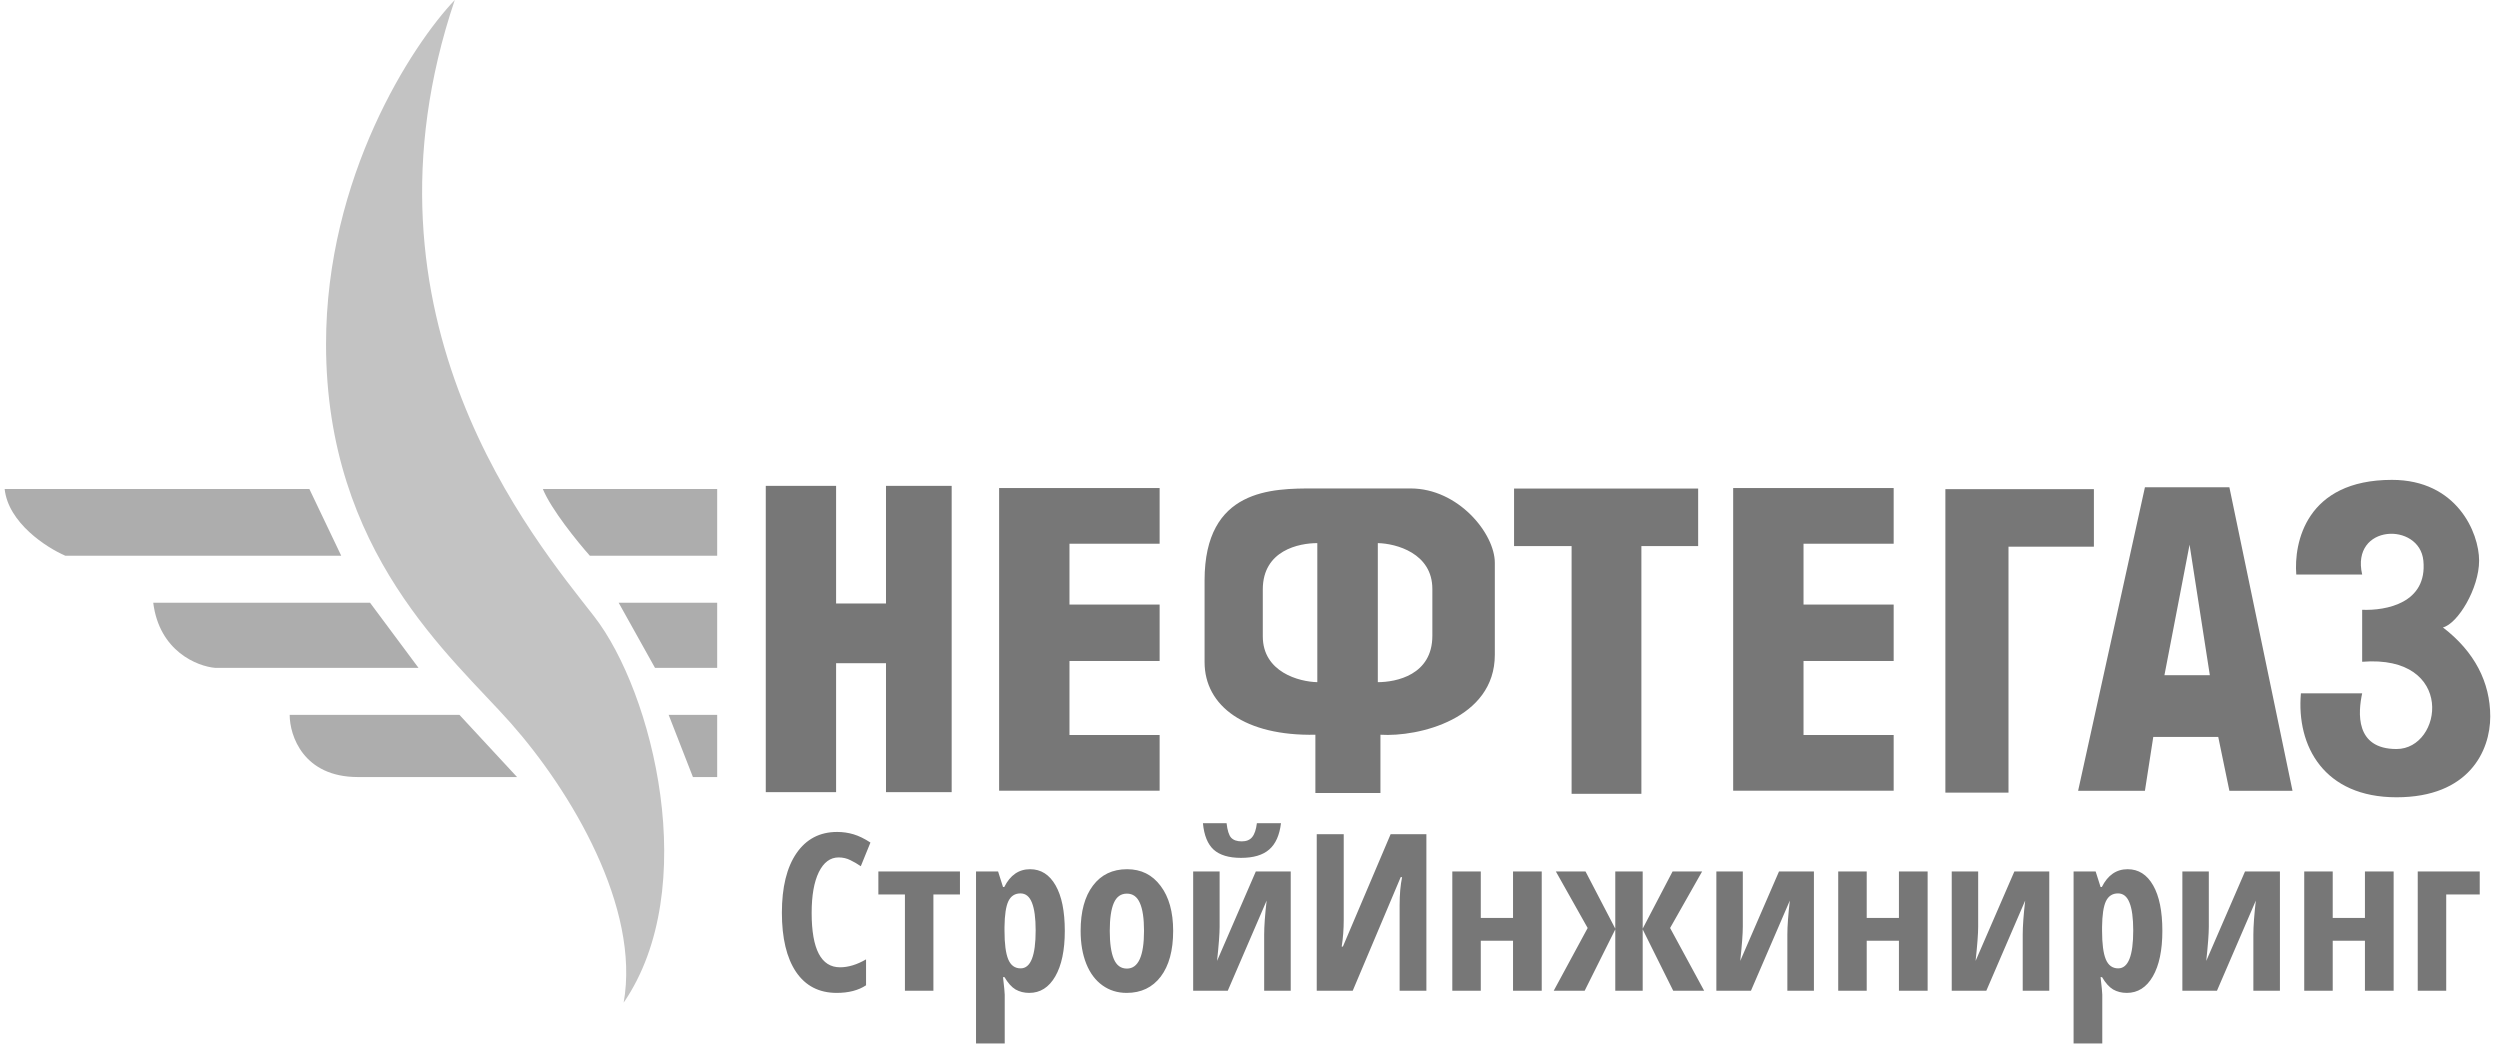 <svg width="171" height="72" viewBox="0 0 171 72" fill="none" xmlns="http://www.w3.org/2000/svg">
<path d="M22.301 23.534C22.301 12.099 28.172 3.08 31.107 0C23.744 21.801 36.594 36.962 40.637 42.159C44.679 47.357 48 60.784 42.658 68.581C43.813 62.084 39.062 54.12 34.938 49.461C30.931 44.935 22.301 37.828 22.301 23.534Z" fill="#C3C3C3"/>
<path d="M23.339 38.011L21.161 33.448H0.318C0.567 35.771 3.187 37.458 4.466 38.011H23.339Z" fill="#ADADAD"/>
<path d="M49.055 33.448H37.13C37.711 34.858 39.515 37.078 40.345 38.011H49.055V33.448Z" fill="#ADADAD"/>
<path d="M25.309 41.225H10.481C10.896 44.543 13.488 45.58 14.732 45.684H28.627L25.309 41.225Z" fill="#ADADAD"/>
<path d="M49.055 41.225H42.315L44.803 45.684H49.055V41.225Z" fill="#ADADAD"/>
<path d="M31.427 48.898H19.814C19.814 50.316 20.747 53.15 24.48 53.15H35.367L31.427 48.898Z" fill="#ADADAD"/>
<path d="M47.396 53.15L45.737 48.898H49.055V53.15H47.396Z" fill="#ADADAD"/>
<path d="M52.379 54.183V33.233H57.189V41.279H60.602V33.233H65.094V54.183H60.602V45.363H57.189V54.183H52.379Z" fill="#777777"/>
<path d="M68.34 33.382V54.084H79.318V50.274H73.152V45.211H79.318V41.352H73.152V37.191H79.318V33.382H68.34Z" fill="#777777"/>
<path d="M118.549 33.382V54.084H129.527V50.274H123.361V45.211H129.527V41.352H123.361V37.191H129.527V33.382H118.549Z" fill="#777777"/>
<path d="M107.497 54.297V37.352H103.562V33.417H116.154V37.352H112.271V54.297H107.497Z" fill="#777777"/>
<path d="M133.064 33.458V54.216H137.381V37.393H143.222V33.458H133.064Z" fill="#777777"/>
<path fill-rule="evenodd" clip-rule="evenodd" d="M142.143 54.089L146.713 33.331H152.49L156.807 54.089H152.49L151.728 50.407H147.284L146.713 54.089H142.143ZM148.047 46.185L149.766 37.257L151.153 46.185H148.047Z" fill="#777777"/>
<path d="M157.065 39.298H161.572C160.778 35.838 165.495 35.691 165.758 38.346C166.048 41.272 163.181 41.774 161.572 41.71V45.265C167.984 44.757 167.096 51.233 163.921 51.233C161.063 51.233 161.297 48.715 161.572 47.424H157.382C157.065 51.042 158.969 54.534 163.921 54.534C168.873 54.534 170.333 51.36 170.333 49.011C170.333 46.662 169.254 44.567 167.095 42.916C168.111 42.663 169.571 40.25 169.571 38.346C169.571 36.441 168.053 32.823 163.609 32.823C157.718 32.823 156.895 37.14 157.065 39.298Z" fill="#777777"/>
<path d="M57.363 58.648C56.791 58.648 56.34 58.983 56.008 59.652C55.681 60.321 55.517 61.251 55.517 62.442C55.517 64.923 56.164 66.163 57.458 66.163C58.024 66.163 58.618 65.982 59.238 65.621V67.394C58.715 67.74 58.046 67.914 57.231 67.914C56.025 67.914 55.097 67.435 54.448 66.478C53.803 65.516 53.481 64.166 53.481 62.428C53.481 60.69 53.813 59.334 54.477 58.363C55.146 57.391 56.074 56.905 57.26 56.905C57.651 56.905 58.024 56.959 58.381 57.066C58.742 57.174 59.128 57.362 59.538 57.63L58.879 59.249C58.659 59.098 58.425 58.961 58.176 58.839C57.927 58.712 57.656 58.648 57.363 58.648ZM65.661 59.608V61.183H63.845V67.767H61.897V61.183H60.08V59.608H65.661ZM70.4 67.914C70.048 67.914 69.736 67.835 69.462 67.679C69.194 67.518 68.942 67.237 68.708 66.837H68.606C68.684 67.501 68.723 67.901 68.723 68.038V71.371H66.76V59.608H68.269L68.606 60.67H68.693C69.099 59.859 69.687 59.454 70.459 59.454C71.201 59.454 71.782 59.823 72.202 60.56C72.622 61.292 72.832 62.33 72.832 63.673C72.832 64.996 72.614 66.034 72.18 66.786C71.745 67.538 71.152 67.914 70.4 67.914ZM69.799 61.109C69.418 61.109 69.143 61.288 68.972 61.644C68.806 61.996 68.718 62.581 68.708 63.402V63.658C68.708 64.557 68.793 65.211 68.964 65.621C69.135 66.031 69.418 66.236 69.814 66.236C70.498 66.236 70.839 65.372 70.839 63.644C70.839 62.794 70.754 62.159 70.583 61.739C70.417 61.319 70.156 61.109 69.799 61.109ZM80.244 63.673C80.244 65.011 79.96 66.053 79.394 66.8C78.828 67.543 78.051 67.914 77.065 67.914C76.44 67.914 75.888 67.743 75.41 67.401C74.931 67.059 74.562 66.568 74.304 65.929C74.045 65.284 73.915 64.532 73.915 63.673C73.915 62.35 74.196 61.317 74.758 60.575C75.319 59.828 76.098 59.454 77.094 59.454C78.056 59.454 78.82 59.835 79.387 60.597C79.958 61.353 80.244 62.379 80.244 63.673ZM75.908 63.673C75.908 64.522 76.001 65.165 76.186 65.599C76.372 66.034 76.669 66.251 77.08 66.251C77.861 66.251 78.251 65.392 78.251 63.673C78.251 62.818 78.156 62.181 77.966 61.761C77.78 61.336 77.485 61.124 77.08 61.124C76.669 61.124 76.372 61.336 76.186 61.761C76.001 62.181 75.908 62.818 75.908 63.673ZM83.422 59.608V63.387C83.422 63.856 83.364 64.635 83.247 65.724L85.898 59.608H88.286V67.767H86.469V63.929C86.469 63.353 86.525 62.577 86.638 61.6L83.979 67.767H81.613V59.608H83.422ZM87.619 56.305C87.522 57.125 87.253 57.726 86.814 58.106C86.379 58.487 85.737 58.678 84.887 58.678C84.057 58.678 83.435 58.492 83.019 58.121C82.605 57.745 82.358 57.14 82.28 56.305H83.898C83.952 56.793 84.055 57.123 84.206 57.294C84.362 57.464 84.604 57.55 84.931 57.55C85.253 57.55 85.493 57.452 85.649 57.257C85.81 57.062 85.918 56.744 85.971 56.305H87.619ZM90.065 57.059H91.911V62.94C91.911 63.551 91.865 64.154 91.772 64.749H91.853L95.119 57.059H97.565V67.767H95.734V61.9C95.734 61.178 95.79 60.543 95.903 59.996H95.808L92.526 67.767H90.065V57.059ZM101.286 59.608V62.787H103.491V59.608H105.454V67.767H103.491V64.347H101.286V67.767H99.338V59.608H101.286ZM110.485 63.519V59.608H112.36V63.519L114.404 59.608H116.425L114.235 63.475L116.564 67.767H114.448L112.36 63.57V67.767H110.485V63.57L108.391 67.767H106.274L108.596 63.475L106.42 59.608H108.449L110.485 63.519ZM119.208 59.608V63.387C119.208 63.856 119.15 64.635 119.033 65.724L121.684 59.608H124.072V67.767H122.255V63.929C122.255 63.353 122.312 62.577 122.424 61.6L119.765 67.767H117.399V59.608H119.208ZM127.683 59.608V62.787H129.887V59.608H131.85V67.767H129.887V64.347H127.683V67.767H125.734V59.608H127.683ZM135.307 59.608V63.387C135.307 63.856 135.249 64.635 135.131 65.724L137.783 59.608H140.17V67.767H138.354V63.929C138.354 63.353 138.41 62.577 138.522 61.6L135.864 67.767H133.498V59.608H135.307ZM145.473 67.914C145.122 67.914 144.809 67.835 144.536 67.679C144.267 67.518 144.016 67.237 143.781 66.837H143.679C143.757 67.501 143.796 67.901 143.796 68.038V71.371H141.833V59.608H143.342L143.679 60.67H143.767C144.172 59.859 144.76 59.454 145.532 59.454C146.274 59.454 146.855 59.823 147.275 60.56C147.695 61.292 147.905 62.33 147.905 63.673C147.905 64.996 147.688 66.034 147.253 66.786C146.818 67.538 146.225 67.914 145.473 67.914ZM144.873 61.109C144.492 61.109 144.216 61.288 144.045 61.644C143.879 61.996 143.791 62.581 143.781 63.402V63.658C143.781 64.557 143.867 65.211 144.038 65.621C144.208 66.031 144.492 66.236 144.887 66.236C145.571 66.236 145.913 65.372 145.913 63.644C145.913 62.794 145.827 62.159 145.656 61.739C145.49 61.319 145.229 61.109 144.873 61.109ZM151.083 59.608V63.387C151.083 63.856 151.025 64.635 150.908 65.724L153.559 59.608H155.947V67.767H154.13V63.929C154.13 63.353 154.187 62.577 154.299 61.6L151.64 67.767H149.274V59.608H151.083ZM159.558 59.608V62.787H161.762V59.608H163.725V67.767H161.762V64.347H159.558V67.767H157.609V59.608H159.558ZM169.614 59.608V61.183H167.321V67.767H165.373V59.608H169.614Z" fill="#777777"/>
<path fill-rule="evenodd" clip-rule="evenodd" d="M82.393 39.697C82.393 33.408 87.036 33.409 89.882 33.41L89.972 33.41H96.486C99.745 33.41 102.246 36.491 102.246 38.496V44.787C102.246 49.18 97.014 50.419 94.422 50.256V54.24H89.972V50.256C85.18 50.354 82.393 48.31 82.393 45.285V39.697ZM90.104 46.66V37.149C88.861 37.149 86.375 37.634 86.375 40.319V43.527C86.375 45.973 88.861 46.635 90.104 46.66ZM94.243 46.66L94.243 37.149C95.487 37.174 97.973 37.835 97.973 40.282L97.973 43.489C97.973 46.175 95.487 46.66 94.243 46.66Z" fill="#777777"/>
</svg>